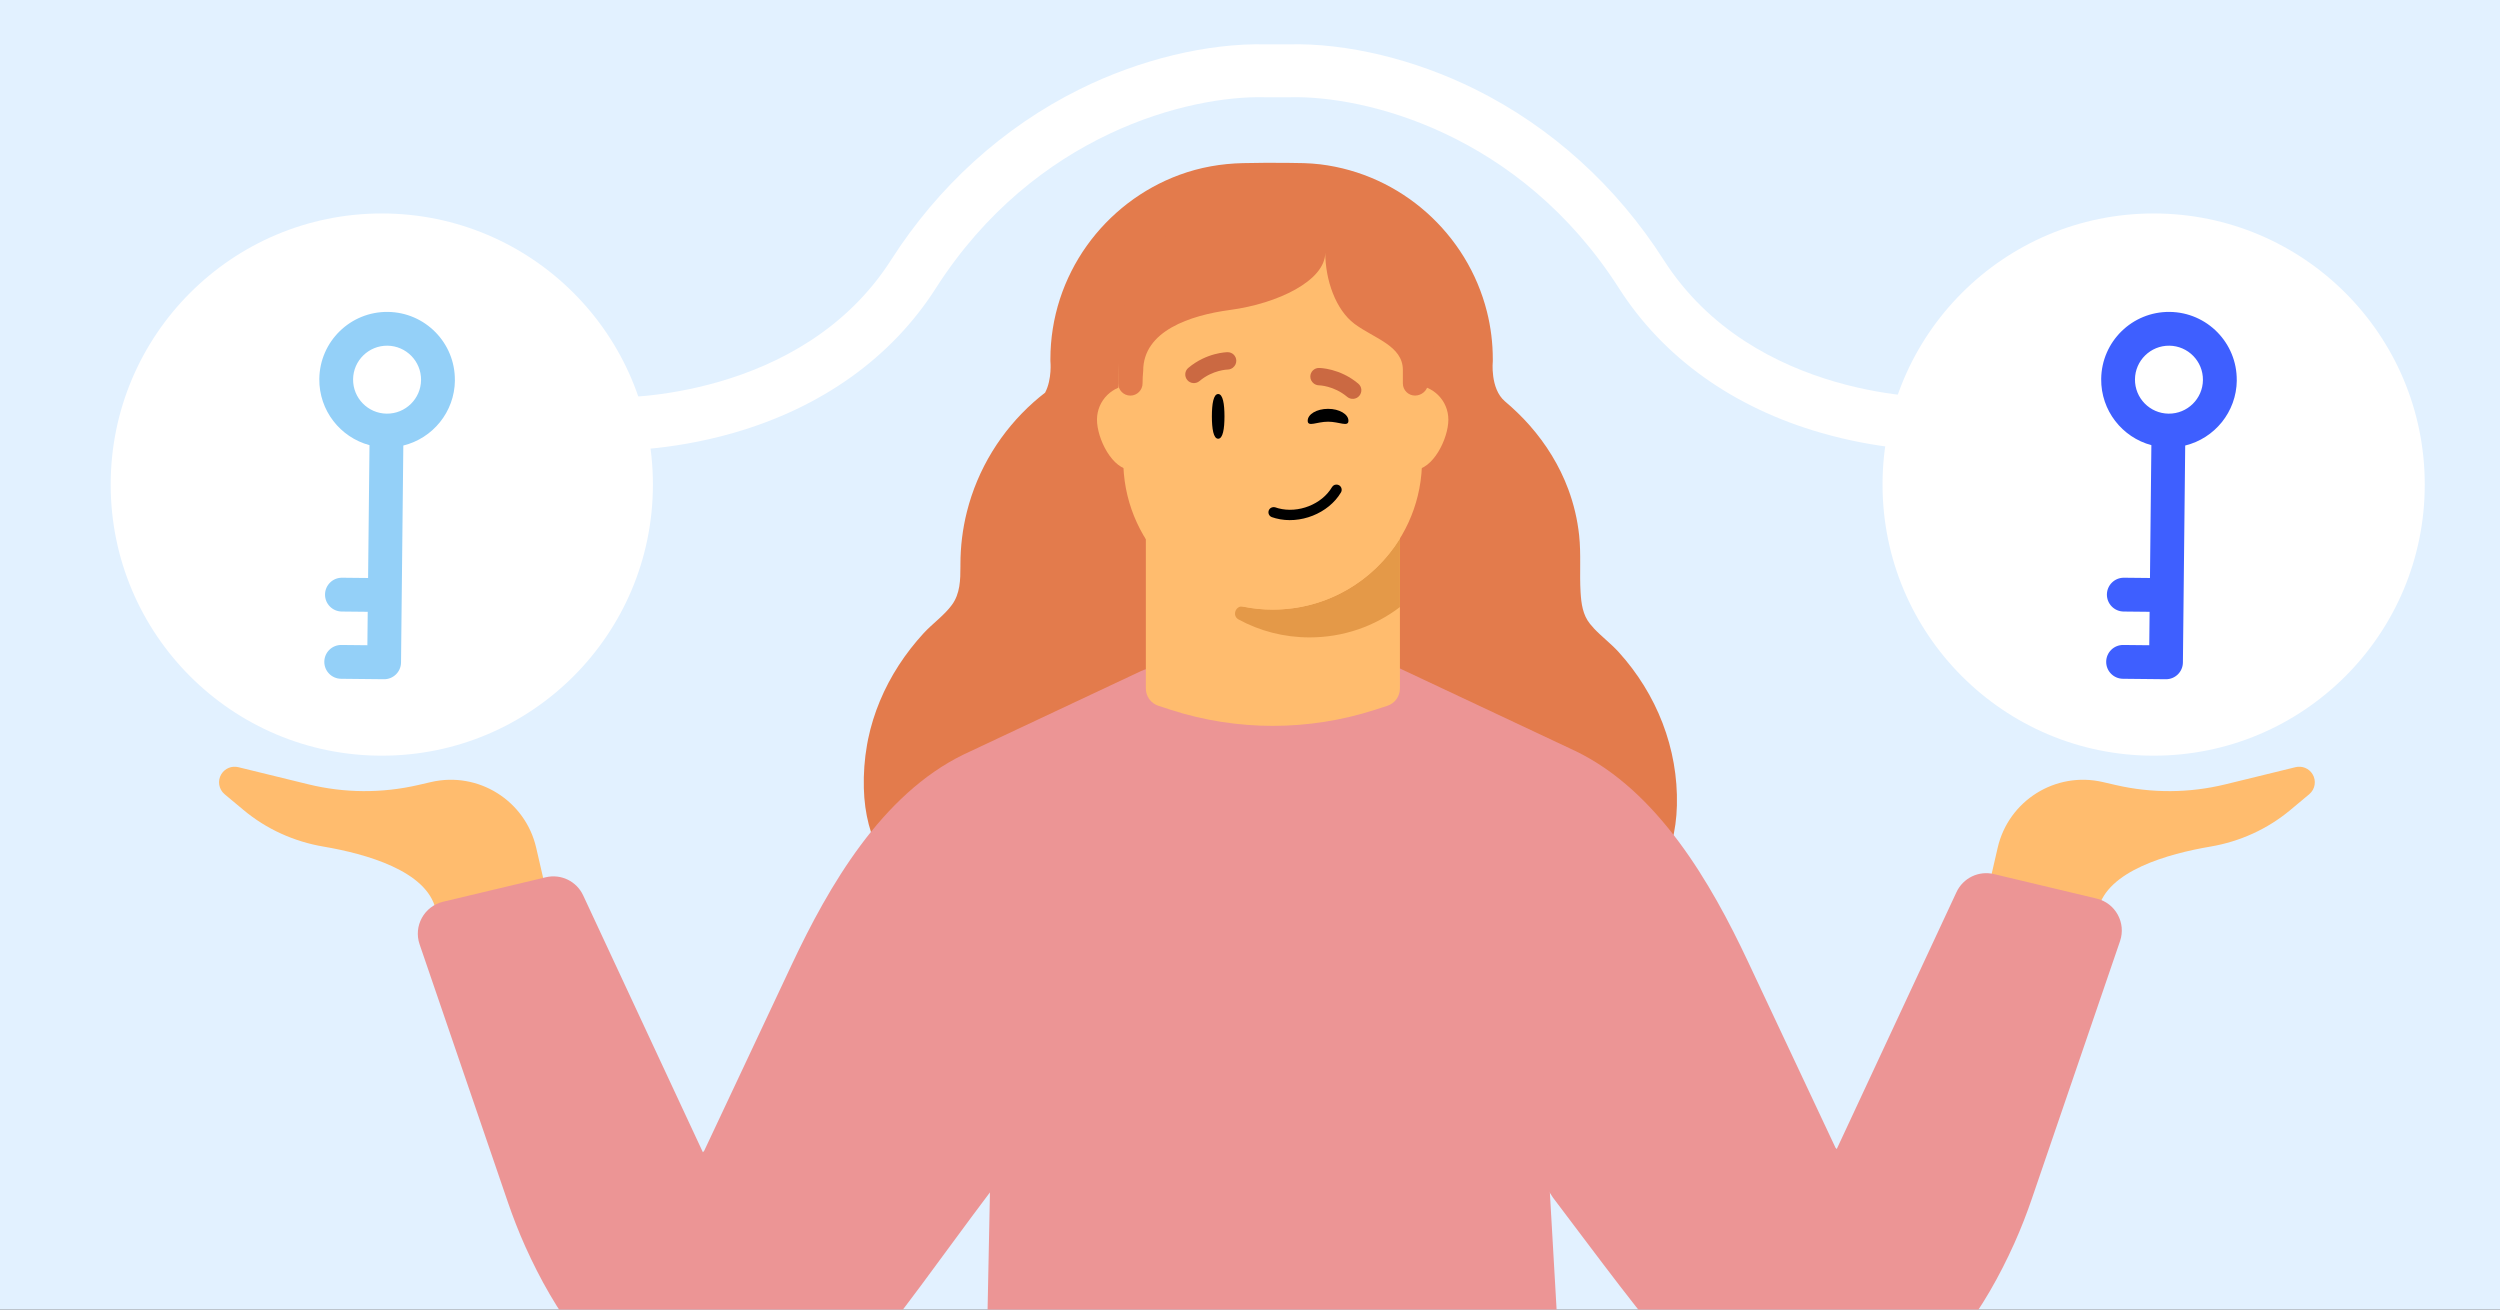 <svg viewBox="0 0 945 495" xmlns="http://www.w3.org/2000/svg" xmlns:xlink="http://www.w3.org/1999/xlink"><rect x="0" y="0" width="945" height="495" fill="#333333" stroke="none"/><clipPath id="clippath"><path d="M0 0H945V495H0Z"/></clipPath><g clip-path="url(#clippath)"><path d="M-48.27-28.63H1030.57V568.49H-48.27Z" fill="#e2f1ff"/><path d="m835.55 320.01c11.11-1.89 21.54-6.6 30.19-13.82l7.15-5.97c2.25-1.88 2.78-5.14 1.22-7.63h0c-1.34-2.15-3.92-3.2-6.38-2.6l-26.52 6.49c-13.6 3.33-27.78 3.42-41.42.27l-4.94-1.14c-17.82-4.12-35.61 7-39.72 24.82l-3.18 13.79 41.17 9.51c3.36-14.55 26.33-20.98 42.43-23.72Z" fill="#ffbc6e"/><path d="m122.25 320.01c-11.11-1.89-21.54-6.6-30.19-13.82l-7.15-5.97c-2.25-1.88-2.78-5.14-1.22-7.63h0c1.34-2.15 3.92-3.2 6.38-2.6l26.52 6.49c13.6 3.33 27.78 3.42 41.42.27l4.94-1.14c17.82-4.12 35.61 7 39.72 24.82l3.18 13.79-41.17 9.51c-3.36-14.55-26.33-20.98-42.43-23.72Z" fill="#ffbc6e"/><path d="m602.41 237.41c-.48-.52-.95-1.05-1.39-1.59-2.74-3.38-3.3-7.67-3.56-11.88-.44-7.22.23-14.46-.55-21.63-.64-5.94-2.02-11.79-4.11-17.39-3.3-8.87-8.35-17.04-14.61-24.14-2.88-3.27-6.02-6.27-9.34-9.09-5.67-4.83-4.57-15.21-4.57-15.21v-.7c0-6.06-.74-12.11-2.22-17.98-1.82-7.24-4.75-14.19-8.65-20.56-3.85-6.28-8.63-11.99-14.13-16.89-5.52-4.91-11.77-9-18.48-12.08-6.87-3.15-14.21-5.23-21.71-6.15-4.18-.51-8.34-.52-12.54-.56-5.58-.06-11.16-.02-16.73.1-8.2.18-16.22 1.58-23.95 4.42-7.04 2.59-13.68 6.25-19.63 10.82-5.91 4.54-11.14 9.96-15.46 16.02-4.36 6.13-7.79 12.91-10.12 20.06-2.39 7.35-3.61 15.07-3.61 22.81v.7s.71 6.77-2 11.93c-1.5 1.16-2.96 2.36-4.38 3.62-6.08 5.41-11.37 11.72-15.62 18.66-4.31 7.04-7.55 14.72-9.56 22.73-1.63 6.49-2.45 13.18-2.45 19.88v.77c0 5.07-.1 10.34-3.23 14.58-2.96 4.03-7.36 7.07-10.75 10.77-3.43 3.75-6.57 7.78-9.33 12.04-5.52 8.53-9.55 18.02-11.6 27.98-.14.7-.28 1.41-.4 2.12-.95 5.39-1.34 10.87-1.2 16.34.95 39.33 35.22 57.59 78.35 57.54l15.71-91.83c4.61.52 9.4.78 14.31.78h91.53c4.21 0 8.31-.19 12.3-.58l16.79 98.16c43.13.05 77.4-18.2 78.35-57.54.52-21.51-7.62-42.09-22.02-57.96-2.91-3.21-6.5-5.89-9.45-9.05Z" fill="#e37b4c"/><path d="m457.54 251.28h65.86c1.83 0 3.63.4 5.28 1.18l67.14 31.57c30.92 15.1 50.85 49.55 64.93 79.49 5.16 10.98 10.33 21.96 15.49 32.94 5.86 12.45 11.72 24.91 17.57 37.36.32.34.48.52.48.52l45.26-97.11c2.49-5.35 8.4-8.2 14.13-6.83l38.82 9.25c7.13 1.7 11.25 9.17 8.87 16.1l-33.27 97.19s0 .03-.01.04c-1.98 5.76-4.17 11.43-6.67 16.99-5.54 12.32-12.25 24.22-20.56 34.9-9.25 11.88-20.84 22.58-35.07 28.06-16.59 6.39-34.4 3.98-50.2-3.52-9.1-4.32-15.91-11.4-22.84-18.51-9.96-10.21-29.11-36.28-45.77-58.26" fill="#ec9595"/><path d="m593.64 284.18c-11.72-5.51-64.97-30.51-64.97-30.51-1.65-.78-3.45-1.18-5.28-1.18h-86.81c-1.83 0-3.63.4-5.28 1.18l-67.14 31.57c-30.92 15.1-50.85 49.55-64.93 79.49-5.16 10.98-10.33 21.96-15.49 32.94-5.86 12.45-11.72 24.91-17.57 37.36-.32.34-.48.52-.48.52l-45.26-97.11c-2.49-5.35-8.4-8.2-14.13-6.83l-38.82 9.25c-7.13 1.7-11.25 9.17-8.87 16.1l33.27 97.19s0 .03.01.04c1.98 5.76 4.17 11.43 6.67 16.99 5.54 12.32 12.25 24.22 20.56 34.9 9.25 11.88 20.84 22.58 35.07 28.06 16.59 6.39 34.4 3.98 50.2-3.52 9.1-4.32 15.91-11.4 22.84-18.51 9.96-10.21 30.31-39.39 46.97-61.38l-2.09 103.77h219.71l-8.69-151" fill="#ec9595"/><path d="m529.17 154.37v105.86c0 3-1.92 5.65-4.76 6.56l-4.82 1.56c-25.02 8.04-51.92 8.04-76.92 0l-4.78-1.56c-2.85-.92-4.76-3.56-4.76-6.53v-105.9h96.05-.01Z" fill="#ffbc6e"/><path d="m529.17 203.56v25.91c-9.49 7.24-21.33 11.47-34.14 11.47-9.72 0-18.86-2.43-26.85-6.78-2.6-1.41-1.12-5.43 1.78-4.87 3.61.74 7.34 1.13 11.16 1.13 20.27 0 38.11-10.73 48.06-26.86Z" fill="#e49948"/><g fill="#ffbc6e"><path d="m440.77 158.63c0-7.24-5.85-13.06-13.05-13.06s-13.06 5.83-13.06 13.06 5.85 18.99 13.06 18.99 13.05-11.8 13.05-18.99Z"/><path d="m547.48 158.63c0-7.24-5.85-13.06-13.06-13.06s-13.06 5.83-13.06 13.06 5.85 18.99 13.06 18.99 13.06-11.8 13.06-18.99Z"/><path d="m481.06 230.44c-30.31 0-55.21-23.93-56.42-54.19l-1.92-30.64c-1.33-33.15 25.18-60.75 58.34-60.75s59.66 27.6 58.34 60.75l-1.92 30.64c-1.21 30.26-26.11 54.19-56.43 54.19h-.01Z"/></g><path d="m462.85 157.39c0 4.67-.59 8.45-2.38 8.45s-2.38-3.78-2.38-8.45.59-8.45 2.38-8.45 2.38 3.78 2.38 8.45Z"/><path d="m466.03 138.98c.8-.62 1.3-1.57 1.29-2.63-.02-1.77-1.47-3.23-3.26-3.22-.35 0-7.91.1-14.86 5.92-1.39 1.15-1.57 3.18-.41 4.6 1.15 1.38 3.21 1.56 4.6.4 5.08-4.27 10.66-4.36 10.73-4.36.72-.01 1.38-.31 1.93-.71Z" fill="#cb6942"/><path d="m496.59 144.94c-.8-.62-1.3-1.57-1.29-2.63.02-1.77 1.47-3.23 3.26-3.22.35 0 7.91.1 14.86 5.92 1.39 1.15 1.57 3.18.41 4.6-1.15 1.38-3.21 1.56-4.6.4-5.08-4.27-10.66-4.36-10.73-4.36-.72-.01-1.38-.31-1.93-.71Z" fill="#cb6942"/><path d="m509.71 159.04c0 2.49-3.45.36-7.7.36s-7.7 2.13-7.7-.36 3.45-4.5 7.7-4.5 7.7 2.02 7.7 4.5Z"/><path d="m482.07 191.78c-1.12-.3-2.15.25-2.49 1.21-.36 1.01.18 2.14 1.19 2.49.47.16.95.31 1.43.44 9.17 2.46 20-1.85 24.69-9.79.26-.45.33-.98.2-1.49-.13-.51-.45-.93-.91-1.21-.15-.1-.31-.15-.49-.2-.86-.23-1.76.14-2.2.91-3.83 6.5-12.73 10.01-20.3 7.99-.38-.1-.77-.21-1.13-.36v.02s.02 0 .02 0Z"/><path d="m539.77 144.98 2.49-14.26-2.8.85c0-32.22-26.15-58.38-58.39-58.38s-58.4 26.16-58.4 58.38v13.34c0 2.53 2.05 4.63 4.6 4.63s4.62-2.1 4.62-4.63c0-1.56.08-3.15.24-4.75 0-15.13 17.85-20.99 32.85-23 18.02-2.41 35.97-11.07 35.97-21.69 0 10.33 3.93 21.62 11.04 26.94 7.36 5.51 18.29 8.24 18.29 17.44v5.09c0 2.54 2.06 4.59 4.6 4.59s4.88-2.02 4.88-4.56Z" fill="#e37b4c"/><circle cx="144.32" cy="183.17" fill="#ffffff" r="102.48"/><circle cx="814.08" cy="183.17" fill="#ffffff" r="102.48"/><path d="m845.49 143.79c.15-14.15-11.2-25.74-25.35-25.89-14.15-.15-25.74 11.2-25.89 25.35-.13 11.94 7.94 22.07 18.97 25.02l-.53 50.21-9.82-.1c-3.53-.04-6.42 2.79-6.46 6.32-.04 3.53 2.79 6.42 6.32 6.46l9.82.1-.13 12.64-9.82-.1c-3.53-.04-6.42 2.79-6.46 6.32-.04 3.53 2.79 6.42 6.32 6.46l16.22.17c3.53.04 6.42-2.79 6.46-6.32l.87-82.02c11.09-2.72 19.37-12.67 19.5-24.62Zm-12.78-.14c-.08 7.09-5.89 12.78-12.98 12.71-7.09-.07-12.78-5.89-12.71-12.98.07-7.09 5.89-12.78 12.98-12.71 7.09.08 12.78 5.89 12.71 12.98Z" fill="#3e5fff" fill-rule="evenodd"/><path d="m171.94 143.79c.15-14.15-11.2-25.74-25.35-25.89-14.15-.15-25.74 11.2-25.89 25.35-.13 11.94 7.94 22.07 18.97 25.02l-.53 50.21-9.82-.1c-3.53-.04-6.42 2.79-6.46 6.32-.04 3.53 2.79 6.42 6.32 6.46l9.82.1-.13 12.64-9.82-.1c-3.53-.04-6.42 2.79-6.46 6.32-.04 3.53 2.79 6.42 6.32 6.46l16.22.17c3.53.04 6.42-2.79 6.46-6.32l.87-82.02c11.09-2.72 19.37-12.67 19.5-24.62Zm-12.78-.14c-.08 7.09-5.89 12.78-12.98 12.71-7.09-.07-12.78-5.89-12.71-12.98.07-7.09 5.89-12.78 12.98-12.71 7.09.08 12.78 5.89 12.71 12.98Z" fill="#94d0f8" fill-rule="evenodd"/><path d="m732.56 170.26c-5.1 0-22.81-.49-44.14-6.63-33.28-9.57-59.7-28.47-76.43-54.64-37.45-58.62-95.93-72.97-124.52-72.23h-.26s-8.97 0-8.97 0c-28.61-.75-87.08 13.62-124.52 72.23-16.72 26.17-43.15 45.07-76.43 54.64-24.84 7.14-44.76 6.63-45.6 6.61l.6-19.99c.69.03 70.52 1.26 104.57-52.03 17.81-27.88 42.42-50.17 71.16-64.44 22.88-11.37 48.64-17.55 70.61-17.02h8.45c21.98-.56 47.72 5.65 70.61 17.02 28.74 14.28 53.35 36.56 71.16 64.44 34.19 53.52 103.87 52.05 104.57 52.03l.6 19.99c-.12 0-.62.02-1.46.02Z" fill="#ffffff"/></g></svg>